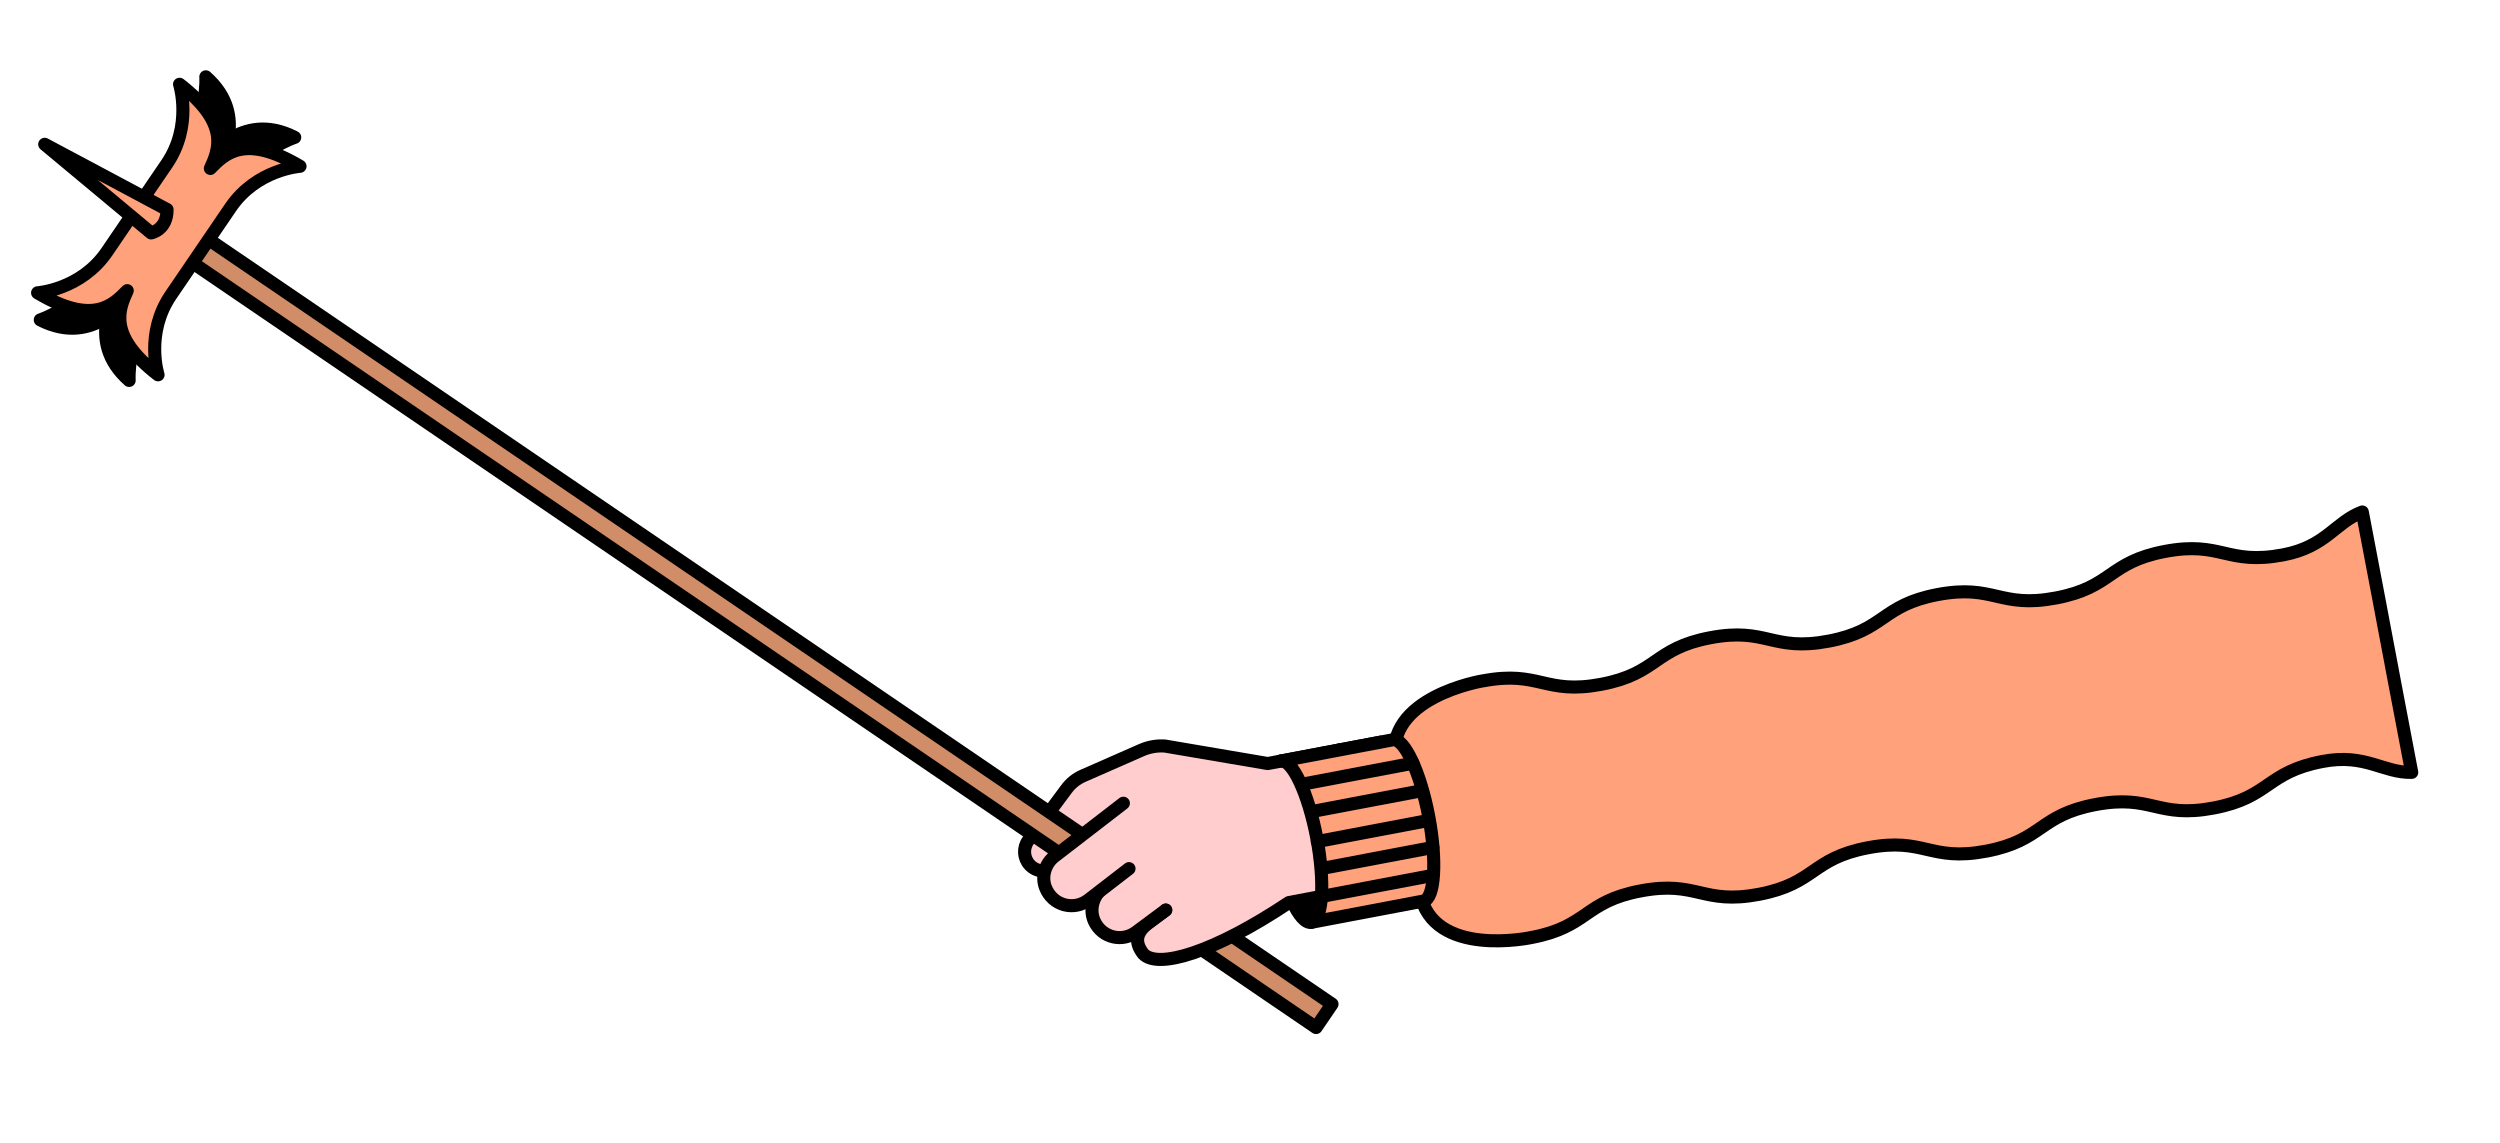 <svg id="Ebene_1" xmlns="http://www.w3.org/2000/svg" viewBox="0 0 382.33 174.74">
  <defs>
    <style>
      .cls-1 {
        fill: #ffcdce;
      }

      .cls-1, .cls-2, .cls-3, .cls-4 {
        stroke: #000;
        stroke-linecap: round;
        stroke-linejoin: round;
        stroke-width: 2px;
      }

      .cls-2 {
        fill: #ffa17a;
      }

      .cls-3 {
        fill: #000;
      }

      .cls-4 {
        fill: #d18d67;
      }
    </style>
  </defs>
  <path class="cls-3" d="M195.05,129.32c1.29,6.81,3.75,12.06,5.5,11.73,1.74-.33,2.11-6.12.81-12.93-1.29-6.81-3.75-12.06-5.49-11.73-1.74.33-2.11,6.12-.82,12.93Z"></path>
  <path class="cls-1" d="M180.57,144.84l30.62-31.35-17.31,3.28-15.74-2.68c-1.21-.08-2.43.13-3.55.62l-8.99,3.95c-1.02.45-1.89,1.16-2.54,2.06l-5.79,7.79c-.84,1.13-.76,2.7.19,3.74h0c1.03,1.12,2.74,1.28,3.95.36l2.37-1.81"></path>
  <rect class="cls-4" x="190.21" y="136.22" width="4.33" height="24.51" transform="translate(423.37 73.04) rotate(124.26)"></rect>
  <rect class="cls-4" x="93.85" y="-.47" width="4.33" height="166.76" transform="translate(218.58 50.22) rotate(124.26)"></rect>
  <path id="Pfad_6344" class="cls-1" d="M178.28,139.18l-2.63,1.95c-1.85,1.42-2.24,2.88-.82,4.73,2.24,2.43,10.93-.25,22.28-7.83l23.46-4.45-2.45-12.91-5.49-3.06-7.79-2.91"></path>
  <path id="Pfad_6344-2" class="cls-1" d="M178.28,139.18l-4.48,3.33c-2.08,1.6-5.17.97-6.39-1.52-.89-1.81-.28-4.01,1.32-5.24l3.22-2.48"></path>
  <path class="cls-1" d="M171.8,122.84l-10.46,8.07s-.03.03-.06.04c-1.43,1.11-2.04,3.06-1.4,4.76,1.09,2.85,4.44,3.61,6.61,1.89l6.17-4.76"></path>
  <path class="cls-2" d="M226.78,104.13c8.69-1.65,9.42,2.17,18.11.52,8.69-1.65,7.97-5.47,16.66-7.12,8.69-1.65,9.42,2.17,18.11.52,8.69-1.65,7.97-5.47,16.66-7.12,8.69-1.65,9.42,2.17,18.11.52,8.69-1.65,7.97-5.47,16.66-7.12,8.69-1.65,9.42,2.17,18.11.52,6.57-1.25,7.96-5.03,12.07-6.55l1.63,8.57,1.08,5.67.52,2.77,1.1,5.8.52,2.77,1.08,5.67,1.63,8.57c-4.38.1-7.06-2.92-13.63-1.67-8.69,1.65-7.97,5.47-16.66,7.12-8.69,1.65-9.41-2.17-18.11-.52-8.69,1.65-7.97,5.47-16.66,7.12-8.69,1.65-9.41-2.17-18.11-.52-8.69,1.65-7.97,5.47-16.66,7.12-8.69,1.65-9.42-2.17-18.11-.52-8.69,1.65-7.97,5.47-16.66,7.12,0,0-15.14,3.29-17.05-6.78l-.81-4.29-.52-2.77-.29-1.51-.53-2.78-.29-1.51-.52-2.77-.81-4.29c-1.91-10.07,13.38-12.55,13.38-12.55Z"></path>
  <path class="cls-2" d="M200.55,141.05l17.13-3.25c1.74-.33,2.11-6.12.82-12.93-1.29-6.81-3.76-12.06-5.5-11.73l-17.13,3.25c1.74-.33,4.2,4.92,5.5,11.73,1.29,6.81.92,12.6-.82,12.93Z"></path>
  <path class="cls-2" d="M216.08,116.72c-.38.07-17.03,3.23-17.03,3.23"></path>
  <path class="cls-2" d="M217.45,120.92c-.38.07-16.93,3.21-16.93,3.21"></path>
  <path class="cls-2" d="M218.49,125.47c-.38.07-17.03,3.23-17.03,3.23"></path>
  <path class="cls-2" d="M219.13,129.6c-.38.07-17.03,3.23-17.03,3.23"></path>
  <path class="cls-2" d="M219.13,133.87c-.38.07-17.03,3.23-17.03,3.23"></path>
  <g>
    <path class="cls-3" d="M33.07,25.51s5.43-7.59-1.59-13.76c0,0,.41,6.06-3.57,11.1"></path>
    <path class="cls-3" d="M19.55,45.36s-5.07,7.83-13.39,3.56c0,0,5.79-1.84,9.02-7.39"></path>
    <path class="cls-3" d="M18.16,44.42s-5.43,7.59,1.59,13.76c0,0-.41-6.06,3.57-11.1"></path>
    <path class="cls-3" d="M31.68,24.57s5.07-7.83,13.39-3.56c0,0-5.79,1.84-9.02,7.39"></path>
    <path class="cls-2" d="M24.17,57.32s-2.02-6.34,1.96-12.18l9.14-13.42c3.98-5.84,10.61-6.29,10.61-6.29-8.4-5.01-11.5-1.95-13.71.33,1.32-2.89,3.02-6.89-4.71-12.87,0,0,2.02,6.34-1.96,12.18l-9.14,13.42c-3.98,5.84-10.61,6.29-10.61,6.29,8.4,5.01,11.5,1.95,13.71-.33-1.32,2.89-3.02,6.89,4.71,12.87Z"></path>
  </g>
  <path class="cls-2" d="M25.54,32.04L6.84,22.07h0l16.27,13.55s2.46-.45,2.44-3.58Z"></path>
</svg>